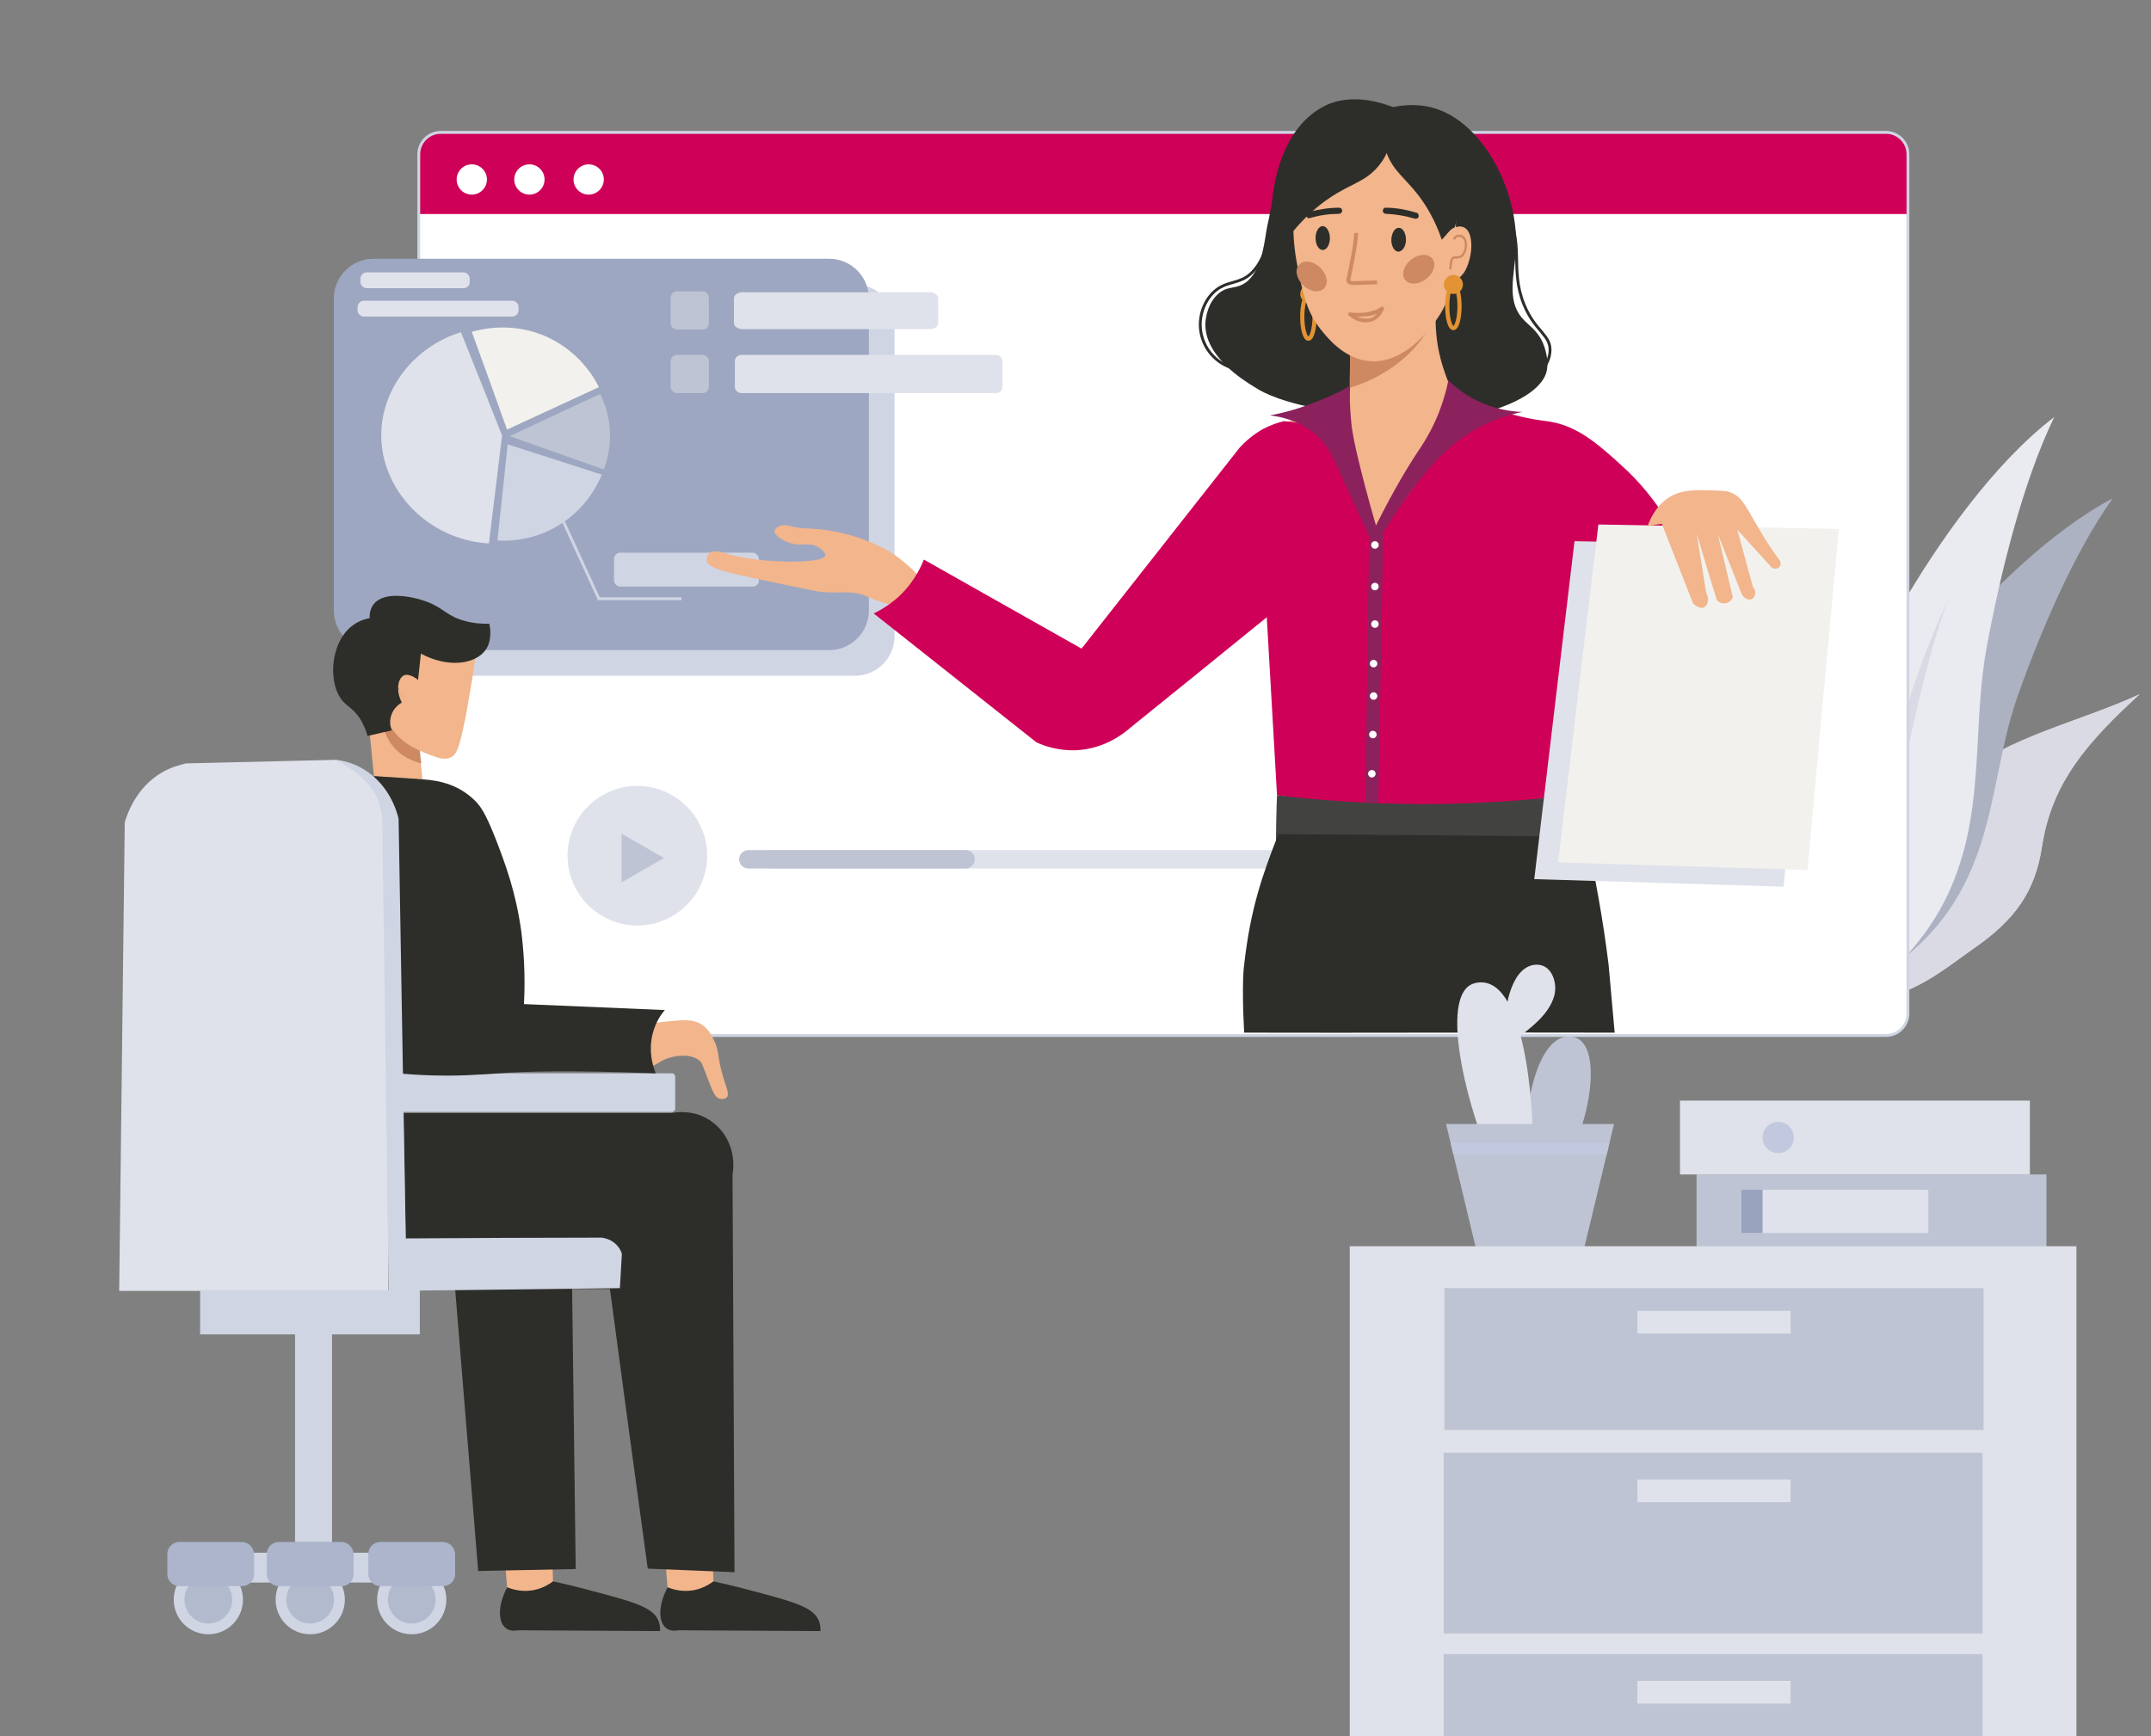 <svg width="758" height="612" viewBox="0 0 758 612" fill="none" xmlns="http://www.w3.org/2000/svg">
<rect x="0" y="0" width="758" height="612" fill="#808080" stroke="none"/>
<g clip-path="url(#clip0_3615_2859)">
<path d="M659.098 350.683C670.929 353.893 687.576 339.73 695.228 334.498C710.328 324.138 717.187 314.039 719.583 298.403C723.068 275.662 735.679 261.511 754.011 244.67C732.788 254.491 707.746 259.557 690.318 274.035C677.404 284.766 679.014 294.501 674.717 308.008C668.57 327.354 648.876 342.08 632 355.501" fill="#D9DAE3"/>
<path d="M659.098 350.683C670.929 353.893 687.576 339.73 695.228 334.498C710.328 324.138 717.187 314.039 719.583 298.403C723.068 275.662 735.679 261.511 754.011 244.67C732.788 254.491 707.746 259.557 690.318 274.035C677.404 284.766 679.014 294.501 674.717 308.008C668.57 327.354 648.876 342.08 632 355.501" fill="#D9DAE3"/>
<path d="M636.835 358.6C664.317 343.756 685.285 332.562 696.677 301.391C703.357 283.127 704.613 263.323 711.12 245.004C718.939 222.986 730.714 195.037 744.489 175.654C722.264 187.405 699.915 209.726 684.115 228.652C650.932 268.457 642.079 311.633 636.835 358.6Z" fill="#ADB2C2"/>
<path d="M640.964 363.523C666.966 343.342 686.777 328.035 693.798 292.12C697.896 271.091 696.194 249.098 700.106 228.021C704.811 202.663 712.674 170.255 723.898 147C702.849 163.05 683.23 190.788 669.888 213.839C641.813 262.315 639.25 311.082 640.964 363.523Z" fill="#EAEBF1"/>
<path d="M660.714 339.854C660.163 330.657 671.82 251.578 686.282 211.779C668.873 249.507 659.94 290.462 655.649 332.333" fill="#D9DAE3"/>
<path d="M155.233 364.717H664.69C668.867 364.717 672.348 361.238 672.348 357.062V53.979C672.348 49.804 668.867 46.324 664.69 46.324H155.233C151.056 46.324 147.575 49.804 147.575 53.979V357.062C147.575 361.238 151.056 364.717 155.233 364.717Z" fill="white"/>
<path d="M147.575 75.438H672.348V54.559C672.348 50.384 668.867 46.904 664.69 46.904H155.233C151.056 46.904 147.575 50.384 147.575 54.559V75.438Z" fill="#CF0057"/>
<path d="M155.233 364.949H664.69C668.867 364.949 672.348 361.469 672.348 357.294V54.327C672.348 50.152 668.867 46.672 664.69 46.672H155.233C151.056 46.672 147.575 50.152 147.575 54.327V357.41C147.575 361.585 151.056 364.949 155.233 364.949Z" stroke="#D0D5E4" stroke-miterlimit="10"/>
<path d="M166.255 68.594C169.202 68.594 171.592 66.205 171.592 63.259C171.592 60.312 169.202 57.923 166.255 57.923C163.307 57.923 160.917 60.312 160.917 63.259C160.917 66.205 163.307 68.594 166.255 68.594Z" fill="white"/>
<path d="M207.443 68.594C210.391 68.594 212.78 66.205 212.78 63.259C212.78 60.312 210.391 57.923 207.443 57.923C204.495 57.923 202.106 60.312 202.106 63.259C202.106 66.205 204.495 68.594 207.443 68.594Z" fill="white"/>
<path d="M186.559 68.594C189.506 68.594 191.896 66.205 191.896 63.259C191.896 60.312 189.506 57.923 186.559 57.923C183.611 57.923 181.222 60.312 181.222 63.259C181.222 66.205 183.611 68.594 186.559 68.594Z" fill="white"/>
<path d="M140.614 238.172H301.306C308.963 238.172 315.228 231.908 315.228 224.253V114.178C315.228 106.523 308.963 100.259 301.306 100.259H140.614C132.956 100.259 126.691 106.523 126.691 114.178V224.253C126.691 231.908 132.956 238.172 140.614 238.172Z" fill="#D0D5E4"/>
<path d="M131.564 229.125H292.256C299.913 229.125 306.179 222.861 306.179 215.206V105.131C306.179 97.476 299.913 91.212 292.256 91.212H131.564C123.906 91.212 117.641 97.476 117.641 105.131V215.206C117.641 222.861 123.906 229.125 131.564 229.125Z" fill="#9EA7C1"/>
<path d="M176.929 153.499C175.421 166.142 173.796 178.901 172.288 191.544C150.824 190.268 134.465 172.869 134.349 153.615C134.233 137.492 145.603 122.298 162.426 117.078C167.299 129.257 172.172 141.436 176.929 153.499Z" fill="#DFE2EA"/>
<path d="M166.255 116.962C170.432 128.445 174.609 139.928 178.669 151.411C189.459 146.424 200.25 141.436 211.04 136.448C209.648 133.549 204.542 124.385 193.404 119.05C180.758 113.018 169.039 116.15 166.255 116.962Z" fill="#F2F1ED"/>
<path d="M179.598 153.731C190.62 157.675 201.642 161.502 212.78 165.446C213.94 162.43 215.565 156.747 214.753 149.787C214.173 145.032 212.664 141.32 211.504 138.884C200.83 143.756 190.272 148.743 179.598 153.731Z" fill="#BEC4D3"/>
<path d="M178.901 156.631C177.741 167.882 176.465 179.249 175.305 190.5C178.553 190.732 188.763 190.848 198.625 184.004C207.095 178.205 210.692 170.55 212.084 167.302C200.946 163.706 189.924 160.11 178.901 156.631Z" fill="#D0D5E4"/>
<path d="M351.079 138.536H261.161C260.001 138.536 258.957 137.492 258.957 136.332V127.285C258.957 126.125 260.001 125.081 261.161 125.081H351.079C352.24 125.081 353.284 126.125 353.284 127.285V136.332C353.284 137.492 352.356 138.536 351.079 138.536Z" fill="#DFE2EA"/>
<path d="M327.65 116H261.598C260.033 116 258.624 114.991 258.624 113.871V105.129C258.624 104.009 260.033 103 261.598 103H327.65C329.215 103 330.624 104.009 330.624 105.129V113.871C330.624 114.991 329.372 116 327.65 116Z" fill="#DFE2EA"/>
<path d="M247.587 116.15H238.537C237.377 116.15 236.333 115.106 236.333 113.946V104.899C236.333 103.739 237.377 102.695 238.537 102.695H247.587C248.747 102.695 249.791 103.739 249.791 104.899V113.946C249.791 115.106 248.863 116.15 247.587 116.15Z" fill="#BEC4D3"/>
<path d="M247.587 138.536H238.537C237.377 138.536 236.333 137.492 236.333 136.332V127.285C236.333 126.125 237.377 125.081 238.537 125.081H247.587C248.747 125.081 249.791 126.125 249.791 127.285V136.332C249.791 137.492 248.863 138.536 247.587 138.536Z" fill="#BEC4D3"/>
<path d="M180.531 111.568H128.204C127.044 111.568 126 110.524 126 109.364V108.204C126 107.044 127.044 106 128.204 106H180.531C181.691 106 182.735 107.044 182.735 108.204V109.364C182.735 110.64 181.691 111.568 180.531 111.568Z" fill="#DFE2EA"/>
<path d="M163.431 101.568H129.204C128.044 101.568 127 100.524 127 99.364V98.204C127 97.044 128.044 96 129.204 96H163.315C164.475 96 165.52 97.044 165.52 98.204V99.364C165.636 100.524 164.591 101.568 163.431 101.568Z" fill="#DFE2EA"/>
<path d="M265.339 206.739H218.581C217.421 206.739 216.377 205.695 216.377 204.535V196.995C216.377 195.835 217.421 194.792 218.581 194.792H265.223C266.383 194.792 267.427 195.835 267.427 196.995V204.535C267.543 205.695 266.499 206.739 265.339 206.739Z" fill="#D0D5E4"/>
<path d="M198.625 184.004L211.039 211.03H240.161" stroke="#D0D5E4" stroke-miterlimit="10"/>
<path d="M224.597 326.18C238.181 326.18 249.194 315.171 249.194 301.59C249.194 288.009 238.181 277 224.597 277C211.012 277 200 288.009 200 301.59C200 315.171 211.012 326.18 224.597 326.18Z" fill="#DFE2EA"/>
<path d="M233.995 302.402L219.028 293.819V310.985L233.995 302.402Z" fill="#BEC4D3"/>
<path d="M477.411 306.114H271.702C269.962 306.114 268.454 304.606 268.454 302.866C268.454 301.126 269.962 299.618 271.702 299.618H477.411C479.152 299.618 480.66 301.126 480.66 302.866C480.66 304.606 479.152 306.114 477.411 306.114Z" fill="#DFE2EA"/>
<path d="M340.272 306.114H263.697C261.957 306.114 260.448 304.606 260.448 302.866C260.448 301.126 261.957 299.618 263.697 299.618H340.272C342.012 299.618 343.521 301.126 343.521 302.866C343.521 304.606 342.012 306.114 340.272 306.114Z" fill="#BEC4D3"/>
<path d="M324.5 203.848C320.292 199.041 316.084 196.036 313.199 194.233C313.199 194.233 301.417 187.022 285.668 186.301C284.346 186.181 283.504 186.301 281.701 186.06C278.214 185.58 276.771 184.618 274.848 185.339C274.607 185.46 273.045 186.06 272.924 187.142C272.804 188.705 275.81 190.507 278.334 191.349C282.903 192.791 285.307 190.868 288.433 192.911C288.674 193.031 291.198 194.714 290.838 195.796C289.876 199.041 266.312 198.44 256.334 195.195C255.252 194.834 251.525 193.512 249.842 195.075C249.24 195.676 249 196.757 249 197.478C249.361 200.483 255.973 201.805 277.252 206.252C287.832 208.416 288.193 208.536 289.996 208.656C296.488 209.137 300.335 208.055 305.264 210.098C306.106 210.459 307.789 211.3 310.554 212.141C312.959 212.983 314.882 213.584 316.205 213.944C318.97 210.699 321.735 207.214 324.5 203.848Z" fill="#F2B58C"/>
<path d="M453.98 53.132C452.417 57.098 450.133 62.987 448.45 70.559C447.848 73.203 447.728 74.044 447.247 76.568C447.247 76.568 447.007 77.65 446.526 79.934C445.684 83.9 445.083 94.116 439.793 98.924C435.706 102.529 432.58 100.125 428.733 104.092C424.886 108.058 424.766 113.707 424.766 114.428C424.766 125.605 437.75 133.778 442.078 136.422C442.318 136.543 442.919 136.903 443.641 137.384C447.728 139.668 456.264 143.393 477.063 146.038C507.84 150.004 521.425 146.038 526.354 144.475C542.704 139.187 544.628 132.456 544.988 131.014C546.07 126.567 544.027 121.639 543.786 121.038C541.742 116.231 538.496 114.668 536.212 111.904C530.922 105.534 533.688 96.76 534.168 88.467C535.491 68.396 523.469 44.718 507.118 38.709C503.992 37.507 498.582 36.185 490.888 37.748C478.625 42.916 466.242 47.964 453.98 53.132Z" fill="#2D2E29"/>
<path d="M464.92 103.611C464.92 101.808 463.358 100.246 461.554 100.246C459.751 100.246 458.188 101.808 458.188 103.611C458.188 105.414 459.751 106.976 461.554 106.976C463.478 106.976 464.92 105.534 464.92 103.611Z" fill="#E29334"/>
<path d="M463.237 111.664C463.237 107.457 462.275 103.972 461.073 103.972C459.871 103.972 458.909 107.457 458.909 111.664C458.909 115.87 459.871 119.356 461.073 119.356C462.275 119.356 463.237 115.87 463.237 111.664Z" stroke="#E29334" stroke-width="1.48" stroke-miterlimit="10"/>
<path d="M449.412 69.117C448.089 89.308 442.679 96.279 437.75 98.443C434.264 100.005 430.897 99.765 427.411 103.25C423.924 106.736 421.76 112.986 423.684 119.115C425.487 124.884 430.296 129.091 436.187 130.173C435.225 121.519 434.264 112.865 433.302 104.332" stroke="#2D2E29" stroke-miterlimit="10"/>
<path d="M525.753 169.835C534.409 162.143 540.059 154.09 543.426 148.321C538.977 148.922 519.742 151.206 514.212 142.792C513.25 141.23 511.807 137.985 511.446 137.264C511.326 136.903 508.441 130.533 507.118 124.163C504.594 112.625 506.637 100.606 507.239 97.361C496.779 102.649 486.2 107.818 475.74 113.106C475.74 122 475.74 128.971 475.74 135.341C475.74 137.624 475.74 139.427 474.538 141.35C472.013 145.196 466.724 144.475 458.669 146.879C456.024 147.72 452.297 149.162 447.969 151.686C448.329 154.451 451.575 181.493 470.571 189.786C492.571 199.281 518.299 176.445 525.753 169.835Z" fill="#F2B58C"/>
<path d="M475.74 122.481C486.2 114.067 496.779 105.774 507.239 97.361C506.998 100.125 506.638 102.77 506.397 105.534C506.397 106.135 506.277 107.217 505.916 108.539C502.911 123.082 488.364 131.014 485.599 132.576C483.435 133.778 480.068 135.341 475.62 136.663C475.62 135.942 475.62 135.221 475.62 134.499C475.74 130.533 475.74 126.567 475.74 122.481Z" fill="#CE8963"/>
<path d="M468.647 44.718C463.838 47.843 462.035 52.41 459.75 58.3C453.258 74.405 456.264 89.549 457.827 96.88C459.39 104.332 460.712 110.221 465.521 116.231C467.805 119.115 473.817 126.567 482.593 127.288C495.938 128.49 505.916 113.346 507.599 110.582C512.889 102.048 513.009 91.712 513.129 70.92C513.129 67.554 513.129 64.189 511.567 60.223C507.599 50.487 497.981 46.281 495.336 45.079C492.571 43.877 478.866 37.868 468.647 44.718Z" fill="#F2B58C"/>
<path d="M495.457 84.501C495.457 82.217 494.375 80.294 492.932 80.294C491.489 80.294 490.407 82.097 490.287 84.501C490.287 86.784 491.369 88.707 492.812 88.707C494.254 88.587 495.457 86.784 495.457 84.501Z" fill="#2D2E29"/>
<path d="M502.911 98.082C505.435 95.919 506.277 92.674 504.594 90.991C502.911 89.188 499.544 89.549 497.02 91.712C494.495 93.876 493.653 97.121 495.337 98.803C496.899 100.606 500.266 100.246 502.911 98.082Z" fill="#CE8963"/>
<path d="M466.603 101.568C468.286 99.885 467.565 96.52 465.161 94.236C462.756 91.953 459.39 91.472 457.827 93.275C456.144 94.957 456.865 98.323 459.27 100.606C461.674 102.89 465.04 103.371 466.603 101.568Z" fill="#CE8963"/>
<path d="M499.304 75.006C495.697 73.924 491.97 73.203 488.244 73.203C487.642 73.203 487.282 73.804 487.282 74.405C487.402 75.006 487.883 75.367 488.484 75.367C491.85 75.487 495.216 76.088 498.462 77.049C499.064 77.169 499.544 77.049 499.905 76.568C500.025 75.968 499.905 75.246 499.304 75.006Z" fill="#2D2E29"/>
<path d="M466.122 88.107C467.565 88.107 468.647 86.184 468.647 83.9C468.647 81.616 467.445 79.693 466.122 79.693C464.68 79.693 463.598 81.616 463.598 83.9C463.598 86.184 464.68 88.107 466.122 88.107Z" fill="#2D2E29"/>
<path d="M461.795 76.809C465.041 75.847 468.407 75.367 471.773 75.367C472.374 75.367 472.855 75.006 472.975 74.405C473.095 73.924 472.615 73.203 472.013 73.203C468.287 73.203 464.56 73.804 460.953 74.766C460.352 74.886 460.232 75.727 460.472 76.208C460.592 76.929 461.193 77.049 461.795 76.809Z" fill="#2D2E29"/>
<path d="M485.238 99.525C482.112 99.645 480.309 99.645 477.183 99.765C476.462 99.765 475.5 99.765 475.259 99.164C475.019 98.803 475.139 98.443 475.259 98.082C476.221 93.154 477.664 87.025 477.904 82.097" stroke="#CE8963" stroke-width="1.339" stroke-miterlimit="10"/>
<path d="M486.68 108.178C485.238 109.26 483.314 109.741 481.511 110.101C479.587 110.342 477.664 110.342 475.74 110.101C475.139 109.981 474.899 110.822 475.259 111.183C476.341 112.024 477.423 112.865 478.746 113.226C479.948 113.587 481.27 113.707 482.593 113.466C484.997 113.106 486.68 111.183 487.642 109.019C488.003 108.298 486.801 107.577 486.56 108.418C485.719 110.221 484.516 111.904 482.473 112.265C481.391 112.385 480.309 112.265 479.347 112.024C478.145 111.664 477.183 111.063 476.341 110.342C476.221 110.702 475.981 111.063 475.86 111.423C477.904 111.664 479.948 111.664 481.992 111.423C483.915 111.183 485.959 110.582 487.522 109.38C488.003 108.779 487.402 107.697 486.68 108.178Z" fill="#CE8963"/>
<path d="M490.888 37.748C491.73 48.805 488.845 54.814 485.959 58.3C481.992 63.227 477.544 64.429 471.653 67.795C465.642 71.28 457.587 77.53 450.133 89.188C449.051 85.222 447.608 78.732 448.329 70.679C448.69 66.473 451.095 44.718 467.445 37.026C469.729 35.945 477.904 32.7 490.888 37.748Z" fill="#2D2E29"/>
<path d="M487.402 42.675C487.162 45.44 487.041 49.526 488.604 53.853C491.009 60.343 495.216 62.747 500.146 69.237C502.55 72.482 505.676 77.41 508.08 84.501C508.681 83.78 509.403 83.059 510.124 82.217C510.966 81.376 511.807 80.655 512.649 80.174C513.13 78.612 513.611 76.208 513.851 73.444C513.971 71.16 514.332 62.386 508.681 54.334C501.348 43.997 489.205 42.795 487.402 42.675Z" fill="#2D2E29"/>
<path d="M527.436 68.876C528.037 69.597 528.999 70.92 529.961 72.602C537.655 85.583 531.764 94.356 537.054 107.337C541.021 117.072 546.792 118.034 546.191 124.163C545.59 130.653 538.617 135.341 533.086 138.225" stroke="#2D2E29" stroke-miterlimit="10"/>
<path d="M520.583 141.35C522.988 142.552 526.595 144.115 531.283 145.557C538.256 147.72 543.426 148.201 545.95 148.562C555.929 150.124 563.263 156.614 571.438 164.066C584.542 175.844 591.154 189.306 594.52 197.719C587.307 205.17 580.094 212.742 573.001 220.194C568.192 219.473 563.262 218.752 558.454 217.911C554.005 239.064 549.437 260.097 544.989 281.25C530.923 283.293 514.212 284.736 495.457 284.495C478.385 284.255 463.117 282.572 450.013 280.289C448.81 259.376 447.608 238.463 446.406 217.55C430.416 230.53 414.427 243.511 398.317 256.491C396.273 258.294 389.42 263.943 379.201 264.424C372.829 264.664 367.9 262.861 365.255 261.659C346.14 246.515 327.025 231.372 307.909 216.228C310.073 215.146 312.598 213.704 315.243 211.54C321.254 206.613 324.139 200.724 325.582 197.238C344.096 207.694 362.611 218.151 381.125 228.607C399.759 204.93 418.274 181.373 436.908 157.696C438.591 155.893 441.236 153.369 445.083 151.206C447.849 149.763 450.373 148.922 452.417 148.441C464.319 149.283 469.729 153.249 472.494 156.855C473.817 158.657 475.38 160.821 478.866 170.796C481.631 178.729 483.435 185.46 484.637 190.027C496.659 173.681 508.681 157.456 520.583 141.35Z" fill="#CF0057"/>
<path d="M475.74 135.942C475.62 138.826 475.62 143.033 476.101 148.081C476.582 153.249 477.543 157.095 478.626 161.782C480.068 167.792 482.112 175.724 484.877 185.219C491.249 172.479 496.298 164.186 499.905 158.778C501.348 156.614 504.353 152.167 506.998 145.557C508.801 140.869 509.883 136.903 510.364 134.019C512.528 136.182 515.895 138.946 520.463 141.23C526.955 144.355 532.966 145.076 536.453 145.196C531.644 146.158 524.19 148.321 516.496 153.489C514.692 154.691 512.168 156.614 508.801 159.739C497.621 170.436 488.484 185.82 484.276 193.152C479.828 183.176 475.5 173.921 471.051 164.186C469.489 160.701 467.685 156.734 463.598 153.129C458.067 148.321 451.575 146.879 447.488 146.398C452.898 145.437 459.27 143.634 466.243 140.629C469.969 139.187 473.095 137.624 475.74 135.942Z" fill="#8C225D"/>
<path d="M482.593 178.609C483.314 181.493 484.036 184.378 484.877 187.262C485.719 185.58 486.681 183.897 487.522 182.214C486.921 215.747 486.32 249.4 485.719 282.933C484.156 282.812 482.713 282.812 481.15 282.692C481.631 248.078 482.112 213.343 482.593 178.609Z" fill="#8C225D"/>
<path d="M484.516 208.055C485.247 208.055 485.839 207.463 485.839 206.733C485.839 206.003 485.247 205.411 484.516 205.411C483.786 205.411 483.194 206.003 483.194 206.733C483.194 207.463 483.786 208.055 484.516 208.055Z" fill="white"/>
<path d="M484.516 193.392C485.247 193.392 485.839 192.8 485.839 192.07C485.839 191.34 485.247 190.748 484.516 190.748C483.786 190.748 483.194 191.34 483.194 192.07C483.194 192.8 483.786 193.392 484.516 193.392Z" fill="white"/>
<path d="M484.516 221.276C485.247 221.276 485.839 220.684 485.839 219.954C485.839 219.224 485.247 218.632 484.516 218.632C483.786 218.632 483.194 219.224 483.194 219.954C483.194 220.684 483.786 221.276 484.516 221.276Z" fill="white"/>
<path d="M484.036 235.218C484.766 235.218 485.358 234.626 485.358 233.896C485.358 233.165 484.766 232.574 484.036 232.574C483.305 232.574 482.713 233.165 482.713 233.896C482.713 234.626 483.305 235.218 484.036 235.218Z" fill="white"/>
<path d="M484.036 246.636C484.766 246.636 485.358 246.044 485.358 245.314C485.358 244.583 484.766 243.991 484.036 243.991C483.305 243.991 482.713 244.583 482.713 245.314C482.713 246.044 483.305 246.636 484.036 246.636Z" fill="white"/>
<path d="M483.795 260.217C484.525 260.217 485.118 259.625 485.118 258.895C485.118 258.165 484.525 257.573 483.795 257.573C483.065 257.573 482.473 258.165 482.473 258.895C482.473 259.625 483.065 260.217 483.795 260.217Z" fill="white"/>
<path d="M483.435 274.039C484.165 274.039 484.757 273.447 484.757 272.717C484.757 271.986 484.165 271.395 483.435 271.395C482.704 271.395 482.112 271.986 482.112 272.717C482.112 273.447 482.704 274.039 483.435 274.039Z" fill="white"/>
<path d="M553.284 200.964C555.448 204.93 559.295 210.459 565.427 215.387C568.072 217.43 570.596 218.992 572.88 220.194C568.072 219.473 563.142 218.752 558.333 217.911C555.568 229.809 552.803 241.828 550.038 253.727C551.12 236.179 552.202 218.511 553.284 200.964Z" fill="#8C225D"/>
<path d="M508.08 99.044C511.326 100.726 515.053 97.842 516.375 95.318C518.059 92.073 518.9 87.746 518.299 84.14C517.818 81.015 515.895 78.972 512.649 80.174C510.965 80.775 509.883 82.458 509.523 83.66" fill="#F2B58C"/>
<path d="M515.534 100.246C515.534 98.443 513.971 96.88 512.168 96.88C510.365 96.88 508.802 98.443 508.802 100.246C508.802 102.048 510.365 103.611 512.168 103.611C513.971 103.611 515.534 102.169 515.534 100.246Z" fill="#E29334"/>
<path d="M514.332 107.938C514.332 103.731 513.37 100.246 512.168 100.246C510.966 100.246 510.004 103.731 510.004 107.938C510.004 112.144 510.966 115.63 512.168 115.63C513.37 115.63 514.332 112.144 514.332 107.938Z" stroke="#E29334" stroke-width="1.48" stroke-miterlimit="10"/>
<path d="M511.086 94.957C511.326 92.914 511.206 90.751 512.649 90.751C513.13 90.751 513.611 90.751 514.092 90.63C515.294 90.51 515.895 89.308 516.256 88.347C516.616 87.506 517.097 84.381 515.174 83.299C514.332 82.818 512.769 83.059 512.408 84.381" stroke="#CE8963" stroke-width="0.789" stroke-miterlimit="10"/>
<path d="M450.013 280.289C465.04 282.091 481.992 283.293 500.386 283.413C516.496 283.413 531.403 282.572 544.868 281.25C545.59 287.259 546.191 293.269 546.912 299.278C532.365 300.48 516.616 301.201 499.665 301.081C481.631 300.961 464.92 299.999 449.652 298.557C449.652 292.428 449.772 286.298 450.013 280.289Z" fill="#424241"/>
<path d="M450.491 294C445.001 308.054 440.674 319.993 438.44 339.996C438.44 339.996 437.45 345.89 438.44 363.963C481.96 364.091 525.48 363.835 569 363.963C566.858 339.996 566.858 339.996 566.858 339.996C564.849 323.642 562.037 308.565 558.957 294.894C522.802 294.511 486.647 294.256 450.491 294Z" fill="#2D2E29"/>
<path d="M554.847 190.748C583.099 191.229 611.352 191.83 639.604 192.31C635.877 232.333 632.15 272.356 628.544 312.499C599.209 311.658 569.995 310.696 540.661 309.855C545.349 270.193 550.158 230.41 554.847 190.748Z" fill="#DFE2EA"/>
<path d="M563.262 184.859C591.515 185.339 619.767 185.94 648.02 186.421C644.293 226.444 640.566 266.467 636.959 306.61C607.625 305.769 578.411 304.807 549.076 303.966C553.765 264.303 558.454 224.641 563.262 184.859Z" fill="#F2F1ED"/>
<path d="M596.564 212.502C592.958 203.247 589.231 193.873 585.624 184.618C583.941 184.859 582.258 185.099 580.575 185.46C581.536 182.815 584.061 177.046 589.832 174.402C593.679 172.599 597.646 172.72 603.056 172.84C606.783 172.96 608.707 172.96 610.15 173.681C614.357 175.484 615.439 179.21 620.729 187.863C622.052 190.147 624.095 193.392 626.861 197.118C627.582 197.839 627.702 199.041 627.101 199.762C626.38 200.603 624.937 200.724 624.095 199.762C620.128 195.435 616.161 190.988 612.193 186.661C613.997 193.392 615.92 200.123 617.724 206.853C619.046 208.416 618.565 210.459 617.483 211.06C616.521 211.661 614.838 211.18 613.876 209.617C610.991 202.526 608.226 195.315 605.341 188.224C607.144 195.676 608.827 203.007 610.63 210.459C610.27 211.541 609.308 212.382 608.106 212.622C606.904 212.863 605.701 212.382 604.98 211.42C602.575 203.608 600.171 195.796 597.887 187.983C598.969 194.954 600.171 202.046 601.253 209.017C602.576 211.18 601.734 213.584 600.291 214.185C599.209 214.425 597.646 213.824 596.564 212.502Z" fill="#F2B58C"/>
<path d="M530.624 360.743C530.108 354.851 532.831 340.262 541.364 340.003C546.998 339.827 548.982 346.729 547.655 351.165C545.66 357.844 539.157 362.515 533.864 366.483" fill="#DFE2EA"/>
<path d="M537.796 401.424C537.256 390.45 541.54 366.612 551.915 365.403C566.47 363.713 559.345 397.246 554.462 402.727" fill="#BEC4D4"/>
<path d="M523.124 403.631C514.028 379.276 508.687 349.252 519.697 346.517C537.843 342.022 540.331 392.246 540.085 402.222" fill="#DFE2EA"/>
<path d="M509.58 396.142L520.108 439.958H558.242L568.771 396.142H509.58Z" fill="#BEC4D4"/>
<path d="M511.164 402.715H567.186L566.2 406.835H512.15L511.164 402.715Z" fill="#C2C9DE"/>
<path d="M721.155 413.936H597.855V439.958H721.155V413.936Z" fill="#BEC4D4"/>
<path d="M715.322 387.915H592.022V413.936H715.322V387.915Z" fill="#DFE2EA"/>
<path d="M731.716 439.243H475.644V612H731.716V439.243Z" fill="#DFE2EA"/>
<path d="M699 454H509V504H699V454Z" fill="#BEC4D3"/>
<path d="M698.635 512H508.725V575.712H698.635V512Z" fill="#BEC4D3"/>
<path d="M698.635 583H508.725V646.712H698.635V583Z" fill="#BEC4D3"/>
<path d="M626.623 406.436C629.67 406.436 632.139 403.966 632.139 400.92C632.139 397.873 629.67 395.403 626.623 395.403C623.576 395.403 621.106 397.873 621.106 400.92C621.106 403.966 623.576 406.436 626.623 406.436Z" fill="#C2C9DE"/>
<path d="M679.535 419.335H613.83V434.57H679.535V419.335Z" fill="#DFE2EA"/>
<path d="M621.106 419.335H613.653V434.57H621.106V419.335Z" fill="#99A3BE"/>
<path d="M631 462H577V470H631V462Z" fill="#DFE2EA"/>
<path d="M631 521.441H577V529.441H631V521.441Z" fill="#DFE2EA"/>
<path d="M631 592.441H577V600.441H631V592.441Z" fill="#DFE2EA"/>
<path d="M250.703 536.739C250.984 544.731 251.265 552.864 251.545 560.856C246.215 561.137 240.745 561.417 235.415 561.698C234.714 553.144 234.013 544.591 233.312 536.038C239.062 536.318 244.953 536.599 250.703 536.739Z" fill="#F2B58C"/>
<path d="M235.275 559.454C236.678 560.015 240.605 561.417 245.234 560.296C248.179 559.595 250.283 558.192 251.405 557.351C258.558 558.893 264.729 560.576 269.919 561.978C281.841 565.203 287.171 567.166 288.713 571.653C289.134 572.915 289.134 574.037 289.134 574.878C272.444 574.738 255.753 574.738 239.062 574.598C236.538 575.018 235.416 574.317 234.855 573.897C232.049 571.934 231.769 565.904 235.275 559.454Z" fill="#2D2E29"/>
<path d="M194.18 536.739C194.46 544.731 194.741 552.864 195.021 560.856C189.691 561.137 184.221 561.417 178.891 561.698C178.19 553.144 177.489 544.591 176.788 536.038C182.678 536.318 188.429 536.599 194.18 536.739Z" fill="#F2B58C"/>
<path d="M178.751 559.454C180.154 560.015 184.081 561.417 188.71 560.296C191.655 559.595 193.759 558.192 194.881 557.351C202.034 558.893 208.205 560.576 213.395 561.978C225.317 565.203 230.647 567.166 232.19 571.653C232.61 572.915 232.61 574.037 232.61 574.878C215.92 574.738 199.229 574.738 182.538 574.598C180.014 575.018 178.892 574.317 178.331 573.897C175.525 571.934 175.245 565.904 178.751 559.454Z" fill="#2D2E29"/>
<path d="M142.144 392.314C173.562 392.314 204.979 392.314 236.537 392.314C237.8 392.034 244.953 390.772 251.124 395.539C256.594 399.606 259.399 406.757 258.137 414.048C258.418 460.741 258.558 507.433 258.838 554.126C248.6 553.705 238.501 553.285 228.262 552.864C223.774 520.053 219.286 487.102 214.938 454.291C210.45 454.291 206.102 454.291 201.613 454.291C202.034 487.242 202.455 520.053 202.876 553.004C191.374 553.285 180.014 553.425 168.512 553.705C165.707 519.913 163.042 486.26 160.237 452.468C154.487 447.28 148.736 442.092 142.986 436.904C142.705 421.76 142.425 407.037 142.144 392.314Z" fill="#2D2E29"/>
<path d="M147.053 256.724C147.614 262.753 148.315 268.782 148.876 274.671C143.126 274.251 137.375 273.97 131.765 273.55C130.923 264.996 130.082 256.303 129.24 247.75C133.027 246.207 136.814 244.525 140.741 242.982C142.845 247.609 144.949 252.096 147.053 256.724Z" fill="#F2B58C"/>
<path d="M147.895 264.436C146.071 263.734 141.583 261.771 138.217 257.004C135.973 253.919 135.271 250.834 134.991 249.012C134.71 250.274 133.869 255.742 137.095 261.07C140.882 267.38 147.474 268.782 148.456 269.063C148.175 267.38 148.035 265.838 147.895 264.436Z" fill="#CE8963"/>
<path d="M164.585 226.717C164.725 226.016 162.621 224.894 162.621 224.894C162.621 224.754 164.866 225.735 166.128 227.138C168.232 229.381 167.53 232.606 165.847 242.562C164.866 248.17 164.445 251.255 163.323 256.303C161.64 264.155 160.658 266.118 158.834 266.959C156.871 267.941 154.767 267.24 151.681 266.118C148.876 265.137 144.668 263.314 140.18 259.388C140.881 258.687 142.004 257.425 142.705 255.602C146.632 245.646 132.747 235.551 135.692 229.802C139.058 223.071 164.164 229.101 164.585 226.717Z" fill="#F2B58C"/>
<path d="M130.222 217.883C130.222 216.341 130.503 214.378 131.765 212.835C135.412 208.348 144.949 210.031 150.559 212.134C156.45 214.378 157.432 217.182 163.884 218.865C167.39 219.846 170.336 219.846 172.44 219.846C173.562 225.174 171.738 228.259 171.177 228.96C167.671 234.148 157.853 235.551 148.315 230.363C148.035 233.447 147.614 236.532 147.333 239.617C147.053 239.477 144.248 237.093 142.284 238.075C140.321 239.056 139.339 243.122 141.583 247.609C141.162 247.89 138.637 249.292 137.796 252.377C137.095 254.761 137.796 256.864 138.076 257.425C135.271 258.126 132.326 258.687 129.521 259.388C129.1 257.845 128.258 255.462 126.716 253.078C124.612 249.993 122.788 249.152 121.246 247.609C115.495 241.86 116.056 227.138 123.77 220.828C125.173 219.706 127.136 218.444 130.222 217.883Z" fill="#2D2E29"/>
<path d="M136.814 454.992C105.256 454.992 73.558 454.992 42 454.992C42.701 399.886 43.262 344.921 43.964 289.815C44.805 287.011 47.891 277.616 57.008 272.288C60.093 270.465 63.179 269.624 65.563 269.063C83.236 268.642 100.768 268.221 118.44 267.801C120.965 268.782 125.734 271.026 129.942 275.793C133.729 280 135.552 284.347 136.253 286.87C136.393 342.958 136.674 398.905 136.814 454.992Z" fill="#DFE2EA"/>
<path d="M70.519 470.308L147.941 470.308L147.941 454.744L70.519 454.744L70.519 470.308Z" fill="#D0D5E4"/>
<path d="M117.013 543.561L117.013 467.282L103.969 467.282L103.969 543.561L117.013 543.561Z" fill="#D0D5E4"/>
<path d="M148.736 547.255H72.436V557.772H148.736V547.255Z" fill="#D0D5E4"/>
<path d="M145.09 576C151.829 576 157.292 570.538 157.292 563.801C157.292 557.064 151.829 551.602 145.09 551.602C138.35 551.602 132.887 557.064 132.887 563.801C132.887 570.538 138.35 576 145.09 576Z" fill="#D0D5E4"/>
<path d="M145.089 572.214C149.737 572.214 153.505 568.447 153.505 563.801C153.505 559.155 149.737 555.388 145.089 555.388C140.442 555.388 136.674 559.155 136.674 563.801C136.674 568.447 140.442 572.214 145.089 572.214Z" fill="#B2BACE"/>
<path d="M109.324 576C116.063 576 121.526 570.538 121.526 563.801C121.526 557.064 116.063 551.602 109.324 551.602C102.584 551.602 97.121 557.064 97.121 563.801C97.121 570.538 102.584 576 109.324 576Z" fill="#D0D5E4"/>
<path d="M109.324 572.214C113.971 572.214 117.739 568.447 117.739 563.801C117.739 559.155 113.971 555.388 109.324 555.388C104.676 555.388 100.908 559.155 100.908 563.801C100.908 568.447 104.676 572.214 109.324 572.214Z" fill="#B2BACE"/>
<path d="M73.418 576C80.157 576 85.62 570.538 85.62 563.801C85.62 557.064 80.157 551.602 73.418 551.602C66.678 551.602 61.215 557.064 61.215 563.801C61.215 570.538 66.678 576 73.418 576Z" fill="#D0D5E4"/>
<path d="M73.418 572.214C78.066 572.214 81.833 568.447 81.833 563.801C81.833 559.155 78.066 555.388 73.418 555.388C68.77 555.388 65.002 559.155 65.002 563.801C65.002 568.447 68.77 572.214 73.418 572.214Z" fill="#B2BACE"/>
<path d="M156.029 543.469H134.009C131.765 543.469 129.801 545.292 129.801 547.676V554.827C129.801 557.071 131.625 559.034 134.009 559.034H156.17C158.414 559.034 160.377 557.211 160.377 554.827V547.676C160.237 545.432 158.414 543.469 156.029 543.469Z" fill="#ACB5CC"/>
<path d="M120.264 543.469H98.243C95.999 543.469 94.036 545.292 94.036 547.676V554.827C94.036 557.071 95.859 559.034 98.243 559.034H120.404C122.648 559.034 124.612 557.211 124.612 554.827V547.676C124.472 545.432 122.648 543.469 120.264 543.469Z" fill="#ACB5CC"/>
<path d="M85.199 543.469H63.179C60.935 543.469 58.971 545.292 58.971 547.676V554.827C58.971 557.071 60.794 559.034 63.179 559.034H85.34C87.584 559.034 89.547 557.211 89.547 554.827V547.676C89.407 545.432 87.584 543.469 85.199 543.469Z" fill="#ACB5CC"/>
<path d="M137.937 391.894H236.818C237.379 391.894 237.94 391.333 237.94 390.772V379.414C237.94 378.853 237.379 378.293 236.818 378.293H137.937C137.375 378.293 136.814 378.853 136.814 379.414V390.772C136.814 391.473 137.375 391.894 137.937 391.894Z" fill="#D0D5E4"/>
<path d="M219.145 362.308C226.439 361.046 232.61 360.204 237.659 359.784C241.306 359.503 244.672 359.223 247.618 361.326C249.581 362.728 250.563 364.551 251.545 366.514C253.508 370.44 252.667 371.562 254.35 377.872C255.753 383.06 257.295 385.584 256.033 386.846C255.472 387.407 254.35 387.407 253.649 387.267C252.106 386.846 251.405 385.163 250.423 382.78C247.337 374.927 247.477 374.787 246.776 374.086C243.55 371.001 237.8 372.263 236.397 372.684C234.153 373.245 232.61 374.226 231.769 374.787C228.683 376.61 223.493 378.293 214.236 377.171C216.06 371.983 217.603 367.215 219.145 362.308Z" fill="#F2B58C"/>
<path d="M131.765 273.55C137.516 273.97 143.266 274.251 148.877 274.671C155.889 275.092 161.78 277.055 166.689 281.542C169.214 283.786 171.037 286.45 174.684 295.704C178.19 304.818 181.697 314.213 183.66 327.954C184.502 334.545 185.203 343.378 184.642 353.895C201.193 354.596 217.743 355.297 234.294 355.998C233.031 357.4 230.226 361.186 229.525 366.795C228.823 372.263 230.366 376.47 231.068 378.293C201.052 377.171 185.063 377.591 175.946 378.293C174.544 378.433 170.055 378.713 163.884 378.994C155.469 379.274 147.614 378.994 140.321 378.293C138.918 347.865 137.516 317.438 136.113 287.011C134.711 282.524 133.308 278.037 131.765 273.55Z" fill="#2D2E29"/>
<path d="M118.44 267.801C120.965 268.081 124.472 268.923 127.978 271.026C137.235 276.494 139.9 286.169 140.461 288.553C141.302 337.91 142.144 387.267 142.986 436.483C165.988 436.343 188.99 436.203 212.133 436.203C212.834 436.343 214.797 436.623 216.621 438.166C218.304 439.568 219.005 441.25 219.145 441.952C218.865 446.018 218.725 449.944 218.444 454.01C191.234 454.291 164.164 454.711 136.954 454.992C136.253 399.606 135.412 344.22 134.71 288.833C134.57 287.291 134.29 284.907 133.308 282.243C132.326 279.719 131.064 277.896 130.082 276.635C128.679 275.092 126.856 273.41 124.752 271.727C122.368 270.184 120.264 268.782 118.44 267.801Z" fill="#D0D5E4"/>
</g>
<defs>
<clipPath id="clip0_3615_2859">
<rect width="758" height="612" fill="white"/>
</clipPath>
</defs>
</svg>
